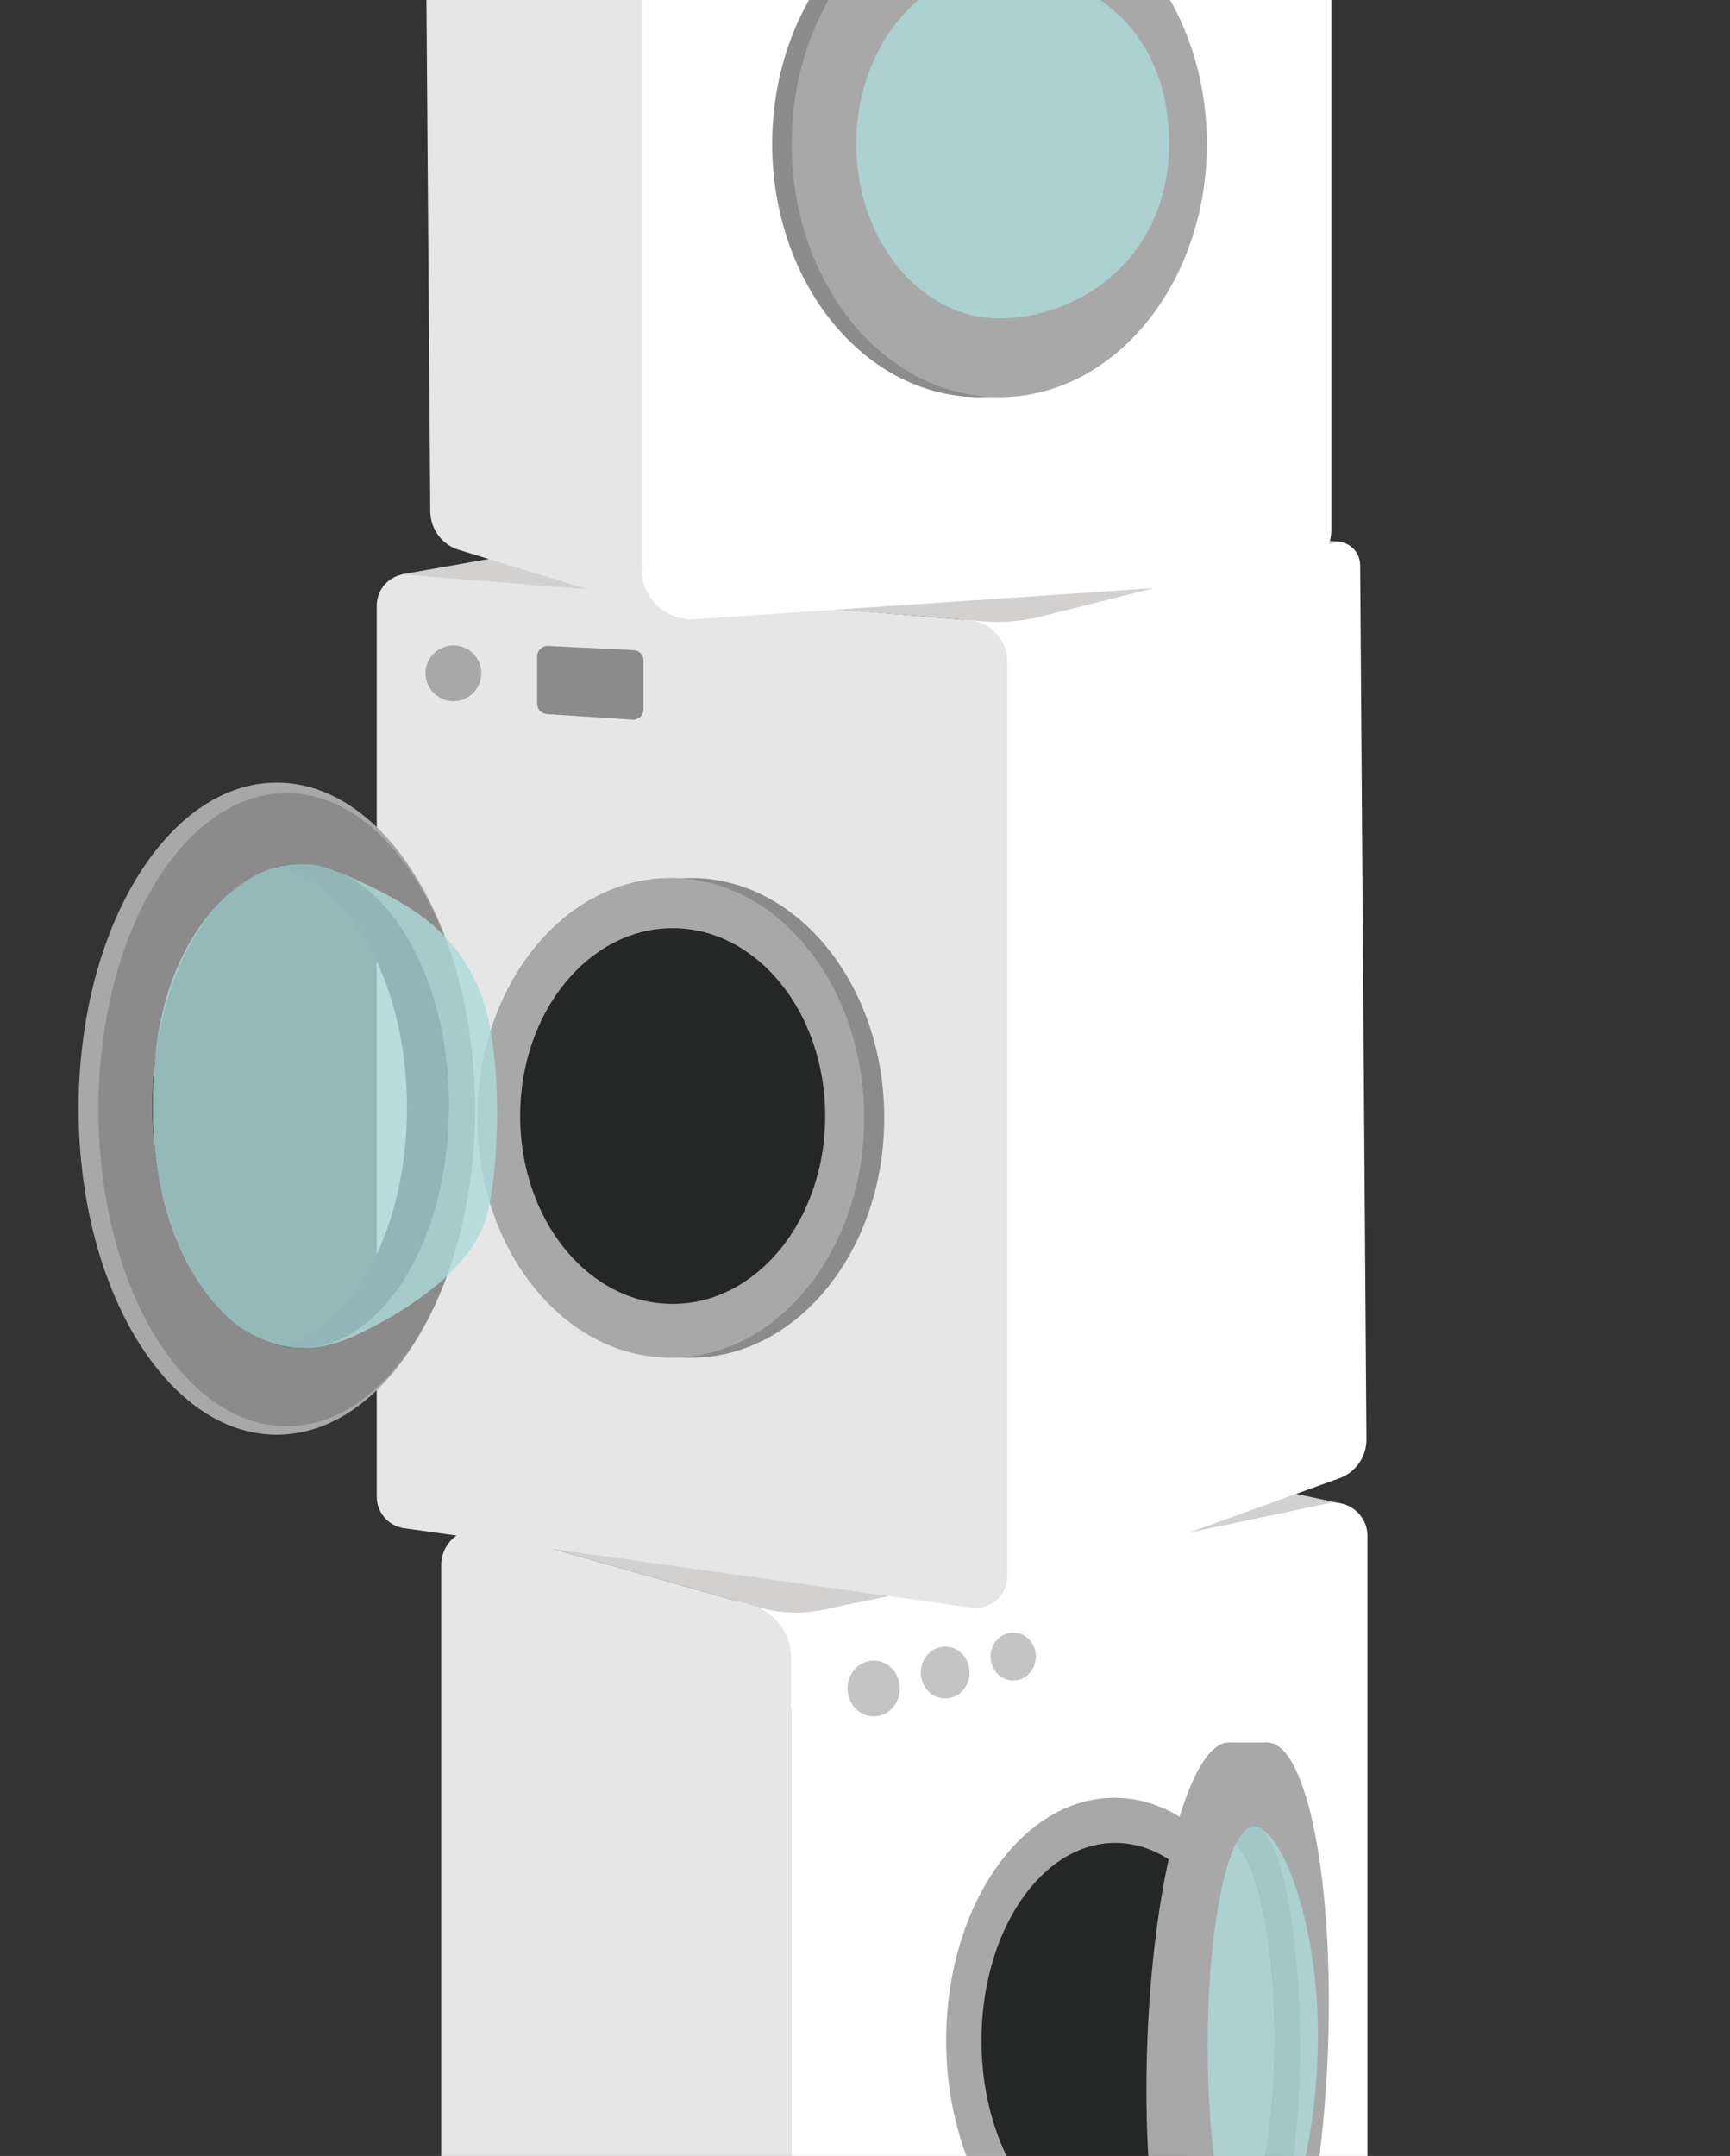 <svg width="496" height="618" viewBox="0 0 496 618" fill="none" xmlns="http://www.w3.org/2000/svg">
<rect x="0" y="0" width="496" height="618" fill="#333333" stroke="none"/>
<g clip-path="url(#clip0_91_816)">
<path d="M210.857 453.893V491.534L249.216 487.668L244.954 451.045L210.857 453.893Z" fill="white"/>
<path d="M126.492 434.947L288.107 410.364L384.187 430.904L236.023 461.43C229.968 462.706 223.694 462.491 217.74 460.803L126.492 434.947Z" fill="#D3D0D0"/>
<path d="M226.803 476.193V721.547C226.803 728.213 232.865 733.226 239.393 731.959L380.017 704.655C387.008 703.298 392.057 697.162 392.057 690.023V440.265C392.057 434.232 386.521 429.727 380.631 430.967L239.318 460.735C232.025 462.272 226.803 468.721 226.803 476.193H226.803Z" fill="white"/>
<path d="M282.617 460.425L384.416 423.588C388.886 421.779 391.799 417.417 391.765 412.585L389.968 162C389.936 157.588 385.793 154.37 381.524 155.441L274.899 177.938" fill="white"/>
<path d="M288.814 189.741V451.767C288.814 457.314 283.922 461.581 278.442 460.814L115.866 438.063C111.364 437.433 108.014 433.573 108.014 429.015V173.613C108.014 168.27 112.567 164.068 117.878 164.509L277.84 177.79C284.042 178.305 288.814 183.502 288.814 189.741H288.814Z" fill="#E6E6E6"/>
<path d="M215.531 460.177L139.646 438.674C133.046 436.804 126.492 441.775 126.492 448.65V674.063C126.492 680.902 130.379 687.144 136.508 690.148L211.613 726.958C218.625 730.395 226.805 725.276 226.805 717.451V475.117C226.805 468.169 222.2 462.067 215.531 460.177Z" fill="#E6E6E6"/>
<path d="M115.186 164.634L223.647 145.5L383.996 155.234L298.272 176.768C292.944 178.104 287.433 178.555 281.96 178.1L115.186 164.634Z" fill="#D3D0D0"/>
<path d="M177.715 -124.28L128.656 -102.102C124.317 -100.14 121.541 -95.797 121.577 -91.026L123.371 146.602C123.409 151.685 126.737 156.155 131.587 157.637L192.317 176.194L184.157 -120.233C184.067 -123.501 180.687 -125.624 177.715 -124.28Z" fill="#E6E6E6"/>
<path d="M183.965 -114.352V163.136C183.965 171.461 190.993 178.048 199.279 177.487L368.317 166.046C375.848 165.537 381.698 159.264 381.698 151.696V-100.076C381.698 -107.638 375.857 -113.908 368.332 -114.426L196.657 -126.233C189.792 -126.706 183.965 -121.25 183.965 -114.352Z" fill="white"/>
<path d="M198.067 389.203C228.692 389.203 253.519 358.415 253.519 320.435C253.519 282.456 228.692 251.667 198.067 251.667C167.441 251.667 142.614 282.456 142.614 320.435C142.614 358.415 167.441 389.203 198.067 389.203Z" fill="#8B8B8B"/>
<path d="M192.318 389.203C222.943 389.203 247.77 358.415 247.77 320.435C247.77 282.456 222.943 251.667 192.318 251.667C161.692 251.667 136.865 282.456 136.865 320.435C136.865 358.415 161.692 389.203 192.318 389.203Z" fill="#A8A8A8"/>
<path d="M192.86 373.767C217.012 373.767 236.592 349.656 236.592 319.914C236.592 290.172 217.012 266.061 192.86 266.061C168.707 266.061 149.128 290.172 149.128 319.914C149.128 349.656 168.707 373.767 192.86 373.767Z" fill="#252626"/>
<path d="M79.348 224.337C47.97 224.337 22.533 266.182 22.533 317.8C22.533 369.418 47.97 411.263 79.348 411.263C110.726 411.263 136.163 369.418 136.163 317.8C136.163 266.182 110.726 224.337 79.348 224.337ZM86.194 386.376C62.683 386.376 43.623 355.318 43.623 317.007C43.623 278.695 62.683 247.637 86.194 247.637C109.705 247.637 128.765 278.695 128.765 317.007C128.765 355.318 109.705 386.376 86.194 386.376Z" fill="#A8A8A8"/>
<path d="M87.713 245.344C83.657 245.344 79.742 246.379 76.041 248.278C98.66 249.916 116.691 280.306 116.691 317.568C116.691 352.65 100.706 381.632 79.958 386.272C82.471 387.104 85.061 387.556 87.713 387.556C110.386 387.556 128.766 355.721 128.766 316.45C128.766 277.179 110.386 245.344 87.713 245.344H87.713Z" fill="#252626"/>
<path d="M82.19 227.368C52.383 227.368 28.219 267.989 28.219 318.098C28.219 368.206 52.383 408.827 82.19 408.827C111.998 408.827 136.162 368.206 136.162 318.098C136.162 267.989 111.998 227.368 82.19 227.368ZM86.193 386.376C62.681 386.376 43.622 355.318 43.622 317.007C43.622 278.695 62.681 247.637 86.193 247.637C109.704 247.637 128.764 278.695 128.764 317.007C128.764 355.318 109.704 386.376 86.193 386.376Z" fill="#8B8B8B"/>
<path opacity="0.8" d="M86.193 247.637C81.439 247.637 76.678 249.056 73.288 250.865C60.507 257.686 47.505 274.73 44.648 301.757C39.354 351.847 60.365 374.932 69.669 380.998C83.766 390.191 96.171 385.643 103.442 382.081C110.974 378.391 134.31 366.463 139.466 348.788C143.124 336.25 144.571 301.574 137.671 284.416C130.771 267.258 118.784 259.991 103.765 252.926C95.38 248.981 91.975 247.637 86.193 247.637H86.193Z" fill="#AED9DB"/>
<path d="M280.914 113.849C313.785 113.849 340.432 81.355 340.432 41.271C340.432 1.188 313.785 -31.306 280.914 -31.306C248.043 -31.306 221.396 1.188 221.396 41.271C221.396 81.355 248.043 113.849 280.914 113.849Z" fill="#8C8C8C"/>
<path d="M286.503 91.279C309.152 91.279 327.513 68.889 327.513 41.271C327.513 13.652 309.152 -8.737 286.503 -8.737C263.854 -8.737 245.493 13.652 245.493 41.271C245.493 68.889 263.854 91.279 286.503 91.279Z" fill="#252626"/>
<path d="M286.502 113.849C319.373 113.849 346.02 81.355 346.02 41.271C346.02 1.188 319.373 -31.306 286.502 -31.306C253.631 -31.306 226.983 1.188 226.983 41.271C226.983 81.355 253.631 113.849 286.502 113.849Z" fill="#A8A8A8"/>
<path opacity="0.8" d="M335.179 41.271C335.179 74.236 309.152 91.279 286.503 91.279C263.854 91.279 245.493 68.889 245.493 41.271C245.493 13.652 263.854 -8.737 286.503 -8.737C309.152 -8.737 335.179 5.931 335.179 41.271Z" fill="#AED9DB"/>
<path d="M319.478 654.435C346.1 654.435 367.682 623.297 367.682 584.886C367.682 546.475 346.1 515.336 319.478 515.336C292.855 515.336 271.273 546.475 271.273 584.886C271.273 623.297 292.855 654.435 319.478 654.435Z" fill="#A8A8A8"/>
<path d="M319.741 641.599C340.92 641.599 358.09 616.23 358.09 584.935C358.09 553.64 340.92 528.27 319.741 528.27C298.562 528.27 281.393 553.64 281.393 584.935C281.393 616.23 298.562 641.599 319.741 641.599Z" fill="#252626"/>
<path d="M380.744 587.16C382.482 539.147 374.744 499.891 363.459 499.481C352.175 499.07 341.617 537.66 339.878 585.673C338.14 633.686 345.878 672.941 357.163 673.352C368.448 673.763 379.005 635.173 380.744 587.16Z" fill="#A8A8A8"/>
<path d="M369.795 587.16C371.534 539.147 363.795 499.891 352.511 499.481C341.226 499.07 330.669 537.66 328.93 585.673C327.192 633.686 334.93 672.941 346.215 673.352C357.499 673.763 368.057 635.173 369.795 587.16Z" fill="#A8A8A8"/>
<path d="M357.162 673.352H346.215L339.749 589.912L349.363 507.704L352.511 499.481H363.458L365.174 553.742V644.479L357.162 673.352Z" fill="#A8A8A8"/>
<path d="M365.471 584.446C365.471 557.53 360.757 534.905 354.369 528.39C355.938 525.273 357.659 523.546 359.466 523.546C366.772 523.546 372.695 551.697 372.695 586.424C372.695 621.15 366.772 649.301 359.466 649.301C357.159 649.301 354.991 646.489 353.103 641.555C360.124 636.899 365.471 613.111 365.471 584.446Z" fill="#787878"/>
<path opacity="0.8" d="M365.471 584.446C365.471 557.53 360.757 534.905 354.369 528.39C355.938 525.273 357.659 523.546 359.466 523.546C366.772 523.546 377.86 549.108 377.86 583.835C377.86 618.561 366.772 649.301 359.466 649.301C357.159 649.301 354.991 646.489 353.103 641.555C360.124 636.899 365.471 613.111 365.471 584.446Z" fill="#AED9DB"/>
<path opacity="0.8" d="M353.101 641.555C349.009 630.862 346.235 610.185 346.235 586.423C346.235 560.284 349.592 537.876 354.367 528.389C360.756 534.905 365.469 557.529 365.469 584.446C365.469 613.11 360.122 636.898 353.101 641.555Z" fill="#AED9DB"/>
<path d="M154 201.69V188.151C154 186.436 155.435 185.071 157.147 185.155L181.647 186.36C183.245 186.438 184.5 187.757 184.5 189.356V203.297C184.5 205.031 183.034 206.404 181.304 206.29L156.804 204.684C155.226 204.58 154 203.271 154 201.69Z" fill="#8B8B8B"/>
<circle cx="130" cy="193" r="8" fill="#A8A8A8"/>
<ellipse cx="250.5" cy="484" rx="7.5" ry="8" fill="#C4C4C4"/>
<ellipse cx="271" cy="479.429" rx="7" ry="7.429" fill="#C4C4C4"/>
<ellipse cx="290.5" cy="474.857" rx="6.5" ry="6.857" fill="#C4C4C4"/>
</g>
<defs>
<clipPath id="clip0_91_816">
<rect width="496" height="618" fill="white"/>
</clipPath>
</defs>
</svg>
